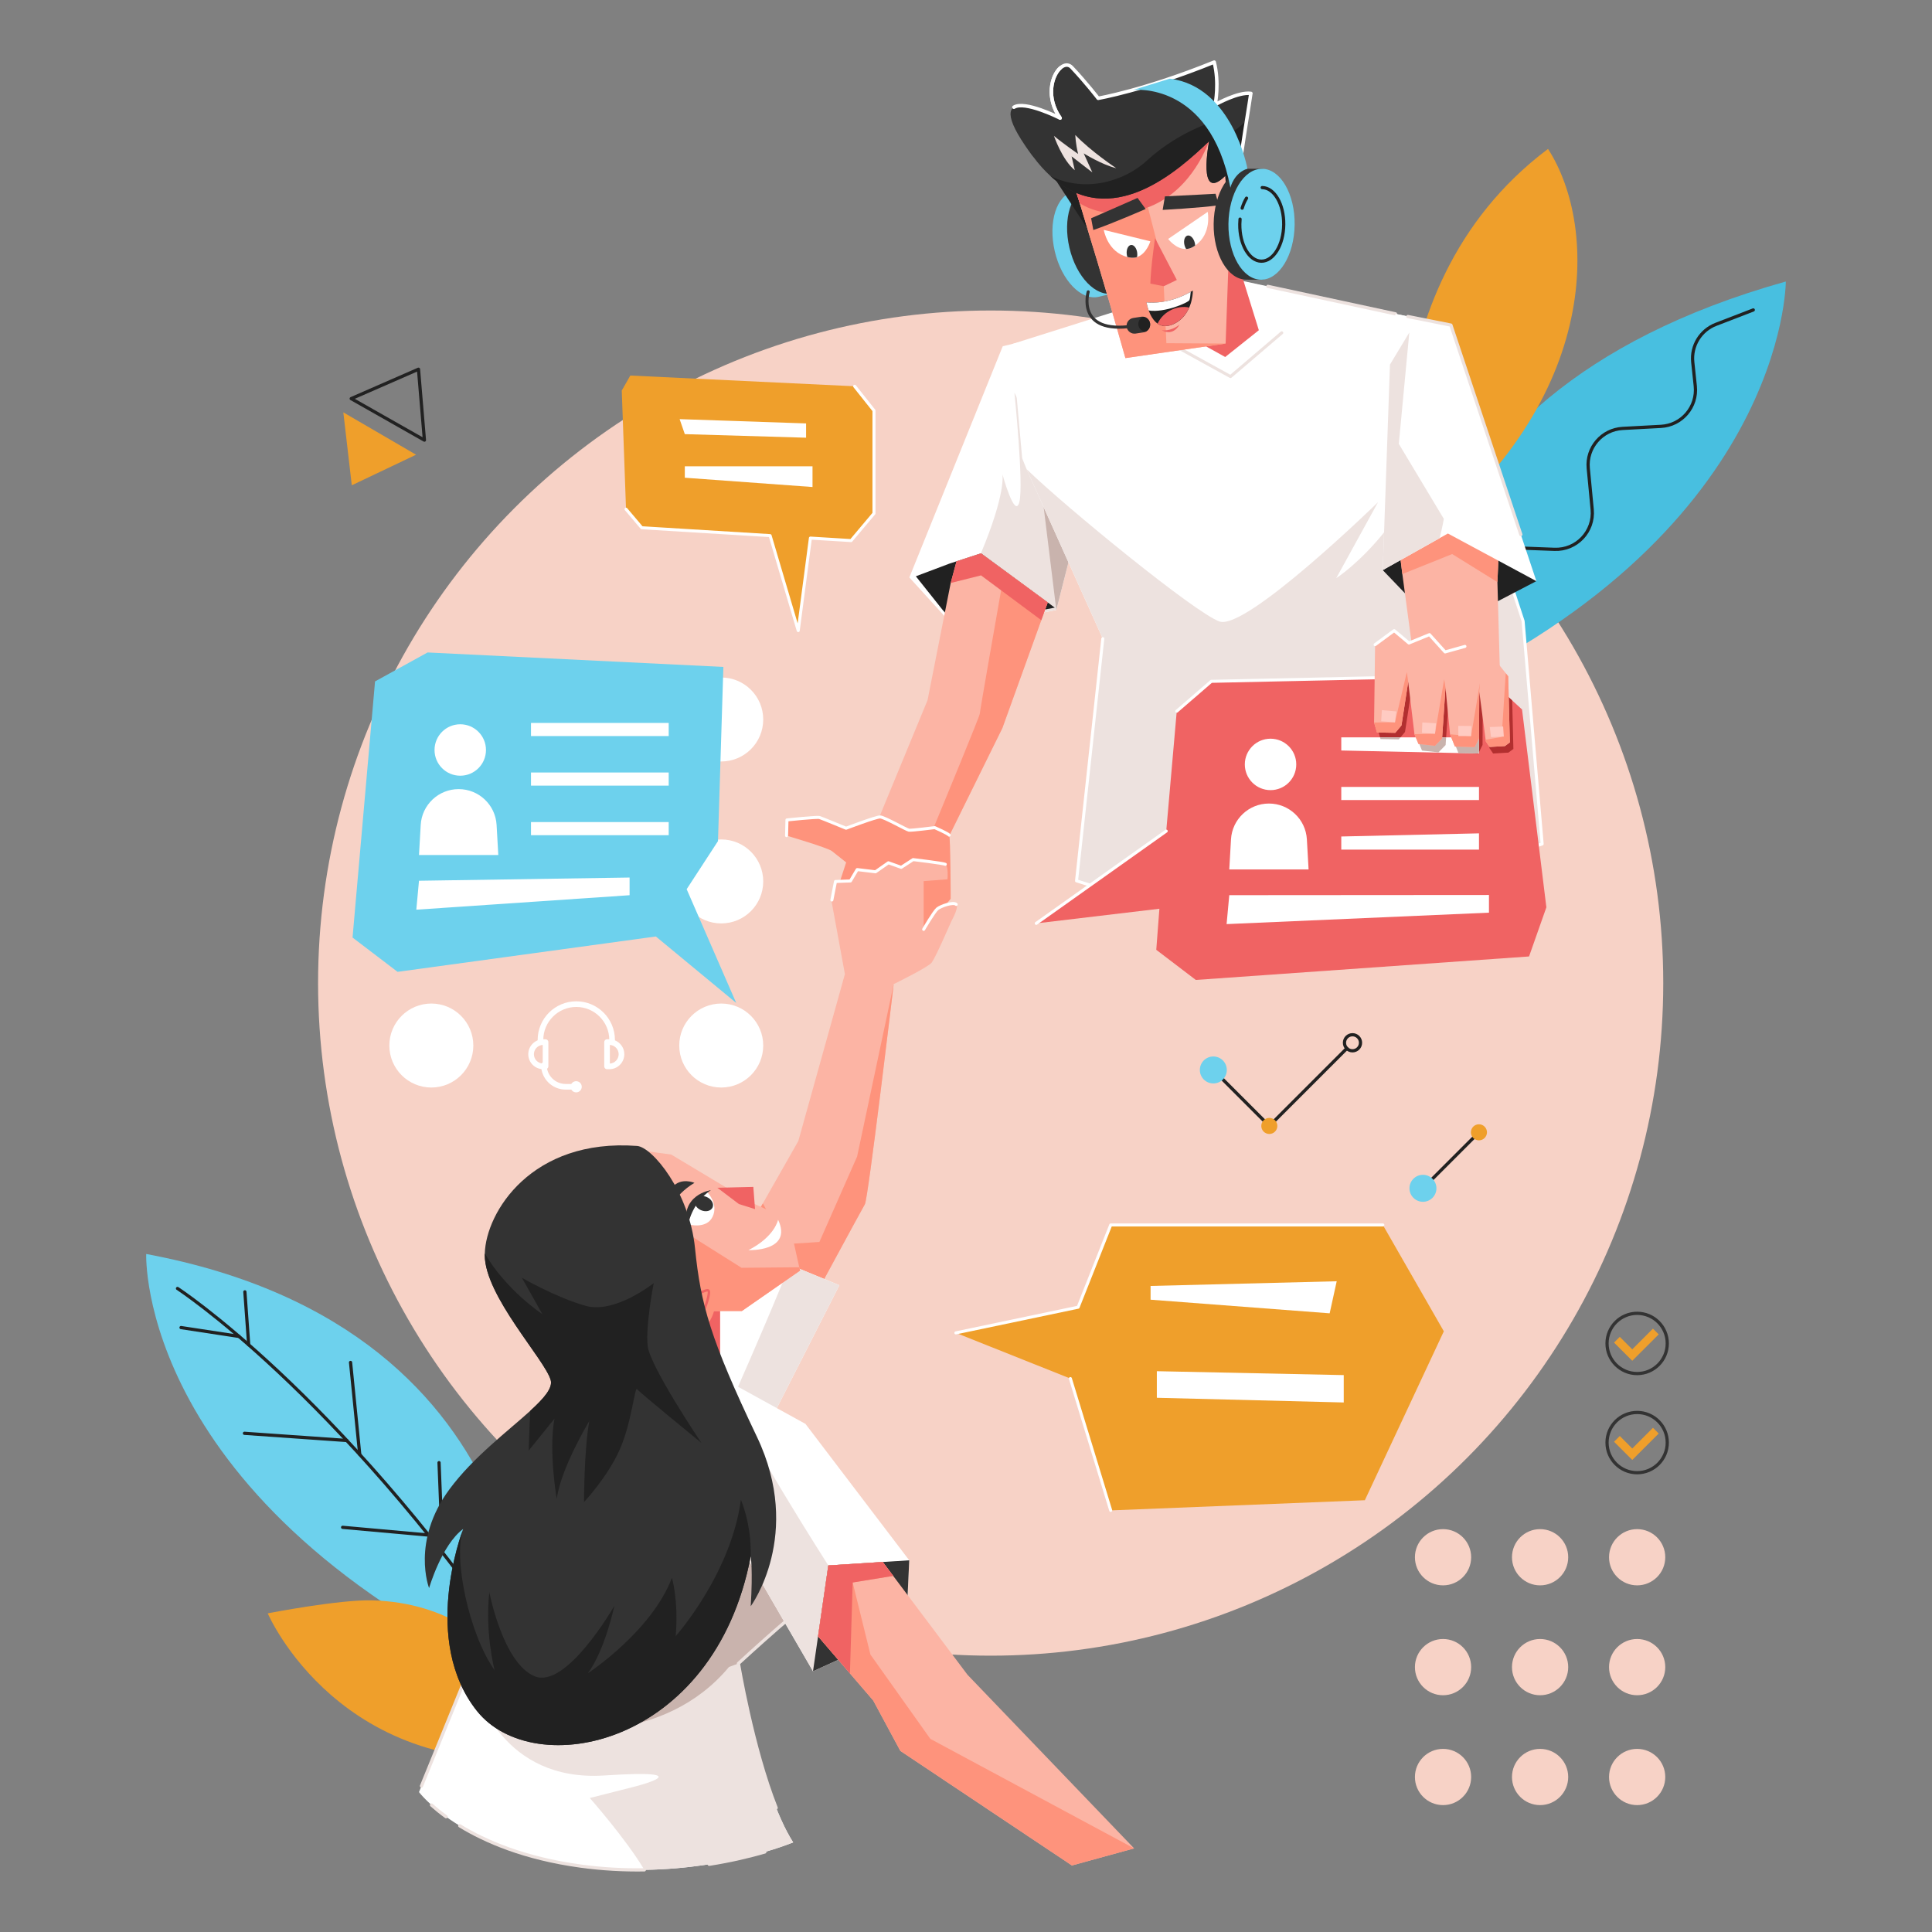 <?xml version="1.0" encoding="utf-8"?>
<!-- Generator: Adobe Illustrator 25.2.3, SVG Export Plug-In . SVG Version: 6.00 Build 0)  -->
<svg version="1.1" xmlns="http://www.w3.org/2000/svg" xmlns:xlink="http://www.w3.org/1999/xlink" x="0px" y="0px"
	 viewBox="0 0 600 600" style="enable-background:new 0 0 600 600;" xml:space="preserve">
<rect x="0" y="0" width="600" height="600" fill="#808080" stroke="none"/>
<style type="text/css">
	.st0{fill:#6DD1ED;}
	.st1{fill:none;stroke:#212121;stroke-linecap:round;stroke-linejoin:round;stroke-miterlimit:10;}
	.st2{fill:#EF9F2B;}
	.st3{fill:none;stroke:#333333;stroke-linecap:round;stroke-linejoin:round;stroke-miterlimit:10;}
	.st4{fill:#F7D2C6;}
	.st5{fill:#FFFFFF;}
	.st6{fill:#48BFE0;}
	.st7{fill:#EDE2DF;}
	.st8{fill:#C9B3AD;}
	.st9{fill:#212121;}
	.st10{fill:#FCB4A4;}
	.st11{fill:#FE937C;}
	.st12{fill:#F06363;}
	.st13{fill:none;stroke:#FFFFFF;stroke-width:0.938;stroke-linecap:round;stroke-linejoin:round;stroke-miterlimit:10;}
	.st14{fill:none;stroke:#EDE2DF;stroke-linecap:round;stroke-linejoin:round;stroke-miterlimit:10;}
	.st15{fill:none;stroke:#EDE2DF;stroke-width:0.938;stroke-linecap:round;stroke-linejoin:round;stroke-miterlimit:10;}
	.st16{fill:#333333;}
	.st17{fill:none;stroke:#FFFFFF;stroke-width:1.089;stroke-linecap:round;stroke-linejoin:round;stroke-miterlimit:10;}
	.st18{fill:none;stroke:#F06363;stroke-width:1.089;stroke-linecap:round;stroke-linejoin:round;stroke-miterlimit:10;}
	.st19{fill:none;stroke:#333333;stroke-width:0.938;stroke-linecap:round;stroke-linejoin:round;stroke-miterlimit:10;}
	.st20{fill:#B22F2F;}
	.st21{fill:none;stroke:#F06363;stroke-width:0.75;stroke-linecap:round;stroke-miterlimit:10;}
	.st22{fill:#FFCBC2;}
</style>
<g id="PLANT_2">
	<g>
		<g>
			<g>
				<path class="st0" d="M163.736,522.589c0,0,9.026-109.364-118.327-133.151
					C45.409,389.438,42.233,466.842,163.736,522.589z"/>
			</g>
			<path class="st1" d="M55.126,400.145c0,0,48.968,31.848,104.31,111.915"/>
			<line class="st1" x1="56.222" y1="412.291" x2="74.23" y2="415.037"/>
			<line class="st1" x1="76.049" y1="401.193" x2="77.236" y2="417.642"/>
			<line class="st1" x1="75.915" y1="445.126" x2="107.701" y2="447.359"/>
			<line class="st1" x1="108.867" y1="423.116" x2="111.723" y2="451.724"/>
			<line class="st1" x1="106.405" y1="474.326" x2="133.102" y2="476.727"/>
			<line class="st1" x1="136.346" y1="454.241" x2="137.376" y2="480.162"/>
		</g>
		<path class="st2" d="M172.964,545.622c0,0-10.31-47.236-57.308-48.616
			c-10.281-0.302-32.506,4.035-32.506,4.035S105.769,553.94,172.964,545.622z"/>
	</g>
</g>
<g id="ORNAMENT_4">
	<g>
		<g>
			<g>
				<circle class="st3" cx="508.432" cy="417.218" r="9.355"/>
				<polygon class="st2" points="515.123,414.405 508.696,420.822 506.916,422.602 505.136,420.832 
					501.256,416.952 503.036,415.172 506.916,419.052 513.343,412.625 				"/>
			</g>
		</g>
		<g>
			<g>
				<circle class="st3" cx="508.432" cy="448.01" r="9.355"/>
				<polygon class="st2" points="515.123,445.197 508.696,451.614 506.916,453.394 
					505.136,451.624 501.256,447.744 503.036,445.964 506.916,449.844 513.343,443.417 
									"/>
			</g>
		</g>
	</g>
</g>
<g id="BACKGROUND">
	<g>
		<g>
			<circle class="st4" cx="307.659" cy="305.306" r="208.878"/>
		</g>
		<g>
			<g>
				<circle class="st5" cx="133.955" cy="222.776" r="13.04"/>
				<circle class="st5" cx="133.955" cy="273.737" r="13.04"/>
				<circle class="st5" cx="133.955" cy="324.699" r="13.04"/>
			</g>
			<g>
				<circle class="st5" cx="178.971" cy="222.776" r="13.04"/>
				<circle class="st5" cx="178.971" cy="273.737" r="13.04"/>
			</g>
			<g>
				<circle class="st5" cx="223.986" cy="273.737" r="13.04"/>
				<circle class="st5" cx="223.986" cy="324.699" r="13.04"/>
				<g>
					<g>
						<path class="st5" d="M190.095,324.508c-0.484,0-0.876-0.392-0.876-0.876v-0.669
							c0-5.651-4.597-10.248-10.248-10.248s-10.248,4.597-10.248,10.248v0.669
							c0,0.484-0.392,0.876-0.876,0.876s-0.876-0.392-0.876-0.876v-0.669
							c0-6.617,5.384-12,12.001-12c6.617,0,12.001,5.383,12.001,12v0.669
							C190.971,324.116,190.579,324.508,190.095,324.508z"/>
					</g>
					<g>
						<path class="st5" d="M169.422,332.052h-0.716c-2.563,0-4.648-2.085-4.648-4.648
							c0-2.562,2.085-4.647,4.648-4.647h0.716c0.484,0,0.876,0.392,0.876,0.876v7.544
							C170.298,331.66,169.905,332.052,169.422,332.052z M168.546,324.513
							c-1.522,0.083-2.736,1.348-2.736,2.891c0,1.543,1.213,2.808,2.736,2.892
							V324.513z"/>
					</g>
					<g>
						<path class="st5" d="M189.236,332.052h-0.716c-0.484,0-0.876-0.392-0.876-0.876v-7.544
							c0-0.484,0.392-0.876,0.876-0.876h0.716c2.563,0,4.648,2.085,4.648,4.647
							C193.884,329.967,191.799,332.052,189.236,332.052z M189.396,324.513v5.783
							c1.522-0.084,2.736-1.348,2.736-2.892
							C192.131,325.861,190.918,324.595,189.396,324.513z"/>
					</g>
					<g>
						<path class="st5" d="M178.933,338.385h-3.273c-4.204,0-7.624-3.42-7.624-7.624
							c0-0.484,0.392-0.876,0.876-0.876c0.484,0,0.876,0.392,0.876,0.876
							c0,3.237,2.634,5.872,5.872,5.872h3.273c0.484,0,0.876,0.392,0.876,0.876
							C179.81,337.994,179.417,338.385,178.933,338.385z"/>
					</g>
					<circle class="st5" cx="178.933" cy="337.51" r="1.737"/>
				</g>
				<circle class="st5" cx="223.986" cy="223.443" r="13.04"/>
			</g>
		</g>
	</g>
</g>
<g id="PLANT_1">
	<g>
		<g>
			<path class="st6" d="M438.422,218.341c0,0-14.664-94.227,116.177-130.917
				C554.599,87.424,554.788,167.241,438.422,218.341z"/>
			<path class="st1" d="M544.495,96.255l-11.604,4.478
				c-4.78,1.844-7.728,6.667-7.189,11.763l0.784,7.412
				c0.682,6.452-4.182,12.158-10.661,12.506l-11.902,0.638
				c-6.433,0.345-11.284,5.976-10.673,12.389l1.216,12.765
				c0.65,6.823-4.859,12.656-11.708,12.397l-11.312-0.428
				c-6.381-0.241-11.701,4.835-11.759,11.221l-0.101,11.22
				c-0.043,4.728-3.016,8.932-7.459,10.547l-8.68,3.156"/>
		</g>
		<path class="st2" d="M437.328,170.912c0,0-15.654-80.294,43.425-124.666
			C496.632,70.809,497.254,126.222,437.328,170.912z"/>
	</g>
</g>
<g id="ORNAMENT_3">
	<g>
		<g>
			<g>
				<g>
					<circle class="st4" cx="448.148" cy="483.617" r="8.731"/>
				</g>
				<g>
					<circle class="st4" cx="448.148" cy="517.74" r="8.731"/>
				</g>
				<g>
					<circle class="st4" cx="448.148" cy="551.862" r="8.731"/>
				</g>
			</g>
			<g>
				<g>
					<circle class="st4" cx="478.29" cy="483.617" r="8.731"/>
				</g>
				<g>
					<circle class="st4" cx="478.29" cy="517.74" r="8.731"/>
				</g>
				<g>
					<circle class="st4" cx="478.29" cy="551.862" r="8.731"/>
				</g>
			</g>
			<g>
				<g>
					<circle class="st4" cx="508.432" cy="483.617" r="8.731"/>
				</g>
				<g>
					<circle class="st4" cx="508.432" cy="517.74" r="8.731"/>
				</g>
				<g>
					<circle class="st4" cx="508.432" cy="551.862" r="8.731"/>
				</g>
			</g>
		</g>
	</g>
</g>
<g id="MAN_RIGHT_ARM">
	<g>
		<g>
			<polygon class="st5" points="337.08,153.876 328.047,189.442 306.659,193.539 297.009,195.383 
				282.409,179.327 311.41,107.523 317.512,106.08 333.773,146.209 			"/>
			<path class="st7" d="M337.08,153.876l-9.033,35.566l-21.387,4.097
				c-4.074-5.256-5.596-13.234-2.15-21.411c8.047-19.115,6.795-24.871,6.795-24.871
				s3.887,14.227,5.27,8.627c1.384-5.593-1.54-33.944-1.54-33.944l6.284,12.772
				l3.764,7.643c0,0,4.076,1.632,8.692,3.854L337.08,153.876z"/>
			<path class="st8" d="M337.08,153.876l-9.033,35.566l-6.729-54.73l3.764,7.643
				c0,0,4.076,1.632,8.692,3.854L337.08,153.876z"/>
		</g>
		<polygon class="st9" points="327.576,188.709 324.579,189.279 322.216,189.736 297.359,194.499 
			292.942,189.643 292.737,189.41 284.423,178.97 294.847,175.039 297.06,174.32 
			304.661,171.845 323.206,185.488 325.372,187.084 		"/>
		<g>
			<g>
				<polygon class="st10" points="325.372,187.084 324.579,189.279 323.383,192.603 
					311.291,226.126 293.064,263.057 288.059,261.609 271.773,256.912 288.059,217.451 
					295.249,181.052 297.06,174.32 304.661,171.845 311.973,177.224 323.206,185.488 
									"/>
				<path class="st11" d="M325.372,187.084l-0.794,2.194l-1.195,3.324l-12.092,33.523
					l-18.227,36.931l-5.005-1.447c5.323-12.849,16.22-39.256,16.22-39.928
					c0-0.7,5.435-31.646,7.694-44.457l11.233,8.264L325.372,187.084z"/>
				<polygon class="st12" points="325.372,187.084 324.579,189.279 323.383,192.603 
					304.661,178.69 295.249,181.052 297.06,174.32 304.661,171.845 323.206,185.488 
									"/>
			</g>
			<g>
				<path class="st11" d="M244.398,254.632l-0.125,4.88c0,0,12.777,3.768,14.082,4.8
					c1.305,1.032,4.427,3.517,4.427,3.517l-3.215,9.832
					c0,0,24.412,11.662,25.854,11.699s9.827-10.232,9.827-10.232
					s-0.046-19.199-0.476-19.765c-0.429-0.566-4.49-2.335-4.49-2.335
					s-7.237,0.924-8.011,0.794c-0.774-0.131-7.664-4.081-8.94-4.113
					c-1.275-0.033-10.577,3.502-10.577,3.502s-7.468-3.077-8.238-3.319
					C253.746,253.65,244.398,254.632,244.398,254.632z"/>
				<path class="st13" d="M294.773,259.363c-0.429-0.566-4.49-2.335-4.49-2.335
					s-7.237,0.924-8.011,0.794c-0.774-0.131-7.664-4.081-8.94-4.113
					c-1.275-0.033-10.577,3.502-10.577,3.502s-7.468-3.077-8.238-3.319
					c-0.771-0.242-10.118,0.74-10.118,0.74l-0.125,4.88"/>
			</g>
		</g>
	</g>
</g>
<g id="MAN_BODY">
	<g>
		<polygon class="st5" points="478.93,262.098 389.933,291.296 334.329,273.553 342.483,198.349 
			318.811,145.691 317.444,142.313 314.27,106.86 380.271,86.027 446.071,100.203 
			449.247,116.863 455.899,140.641 473.016,192.897 		"/>
		<line class="st14" x1="393.747" y1="88.934" x2="433.383" y2="97.47"/>
		<polygon class="st12" points="370.442,90.127 370.764,105.473 380.501,110.872 390.943,102.552 
			381.946,73.577 		"/>
		<polyline class="st15" points="366.159,108.142 382.143,116.943 398.061,103.357 		"/>
		<path class="st7" d="M478.93,262.098l-88.998,29.198l-55.603-17.743l8.154-75.203
			l-23.673-52.658c12.128,11.785,52.563,44.84,59.942,47.329
			c8.339,2.811,49.211-37.068,49.211-37.068l-12.989,23.609
			c0,0,29.968-19.243,34.272-62.7l6.652,23.778l17.118,52.256L478.93,262.098z"/>
		<polyline class="st13" points="455.899,140.641 473.016,192.897 478.93,262.098 389.933,291.296 
			334.329,273.553 342.483,198.349 		"/>
	</g>
</g>
<g id="MAN_LEFT_ARM">
	<g>
		<polygon class="st9" points="429.426,177.053 447.508,195.91 477.136,180.472 449.531,162.888 		
			"/>
		<g>
			<polygon class="st10" points="465.037,180.782 465.45,171.318 452.01,161.042 434.19,167.618 
				435.512,178.276 439.748,209.822 465.809,208.516 			"/>
			<polygon class="st11" points="434.19,167.618 435.512,178.276 450.989,172.065 465.037,180.782 
				465.45,171.318 452.009,161.042 			"/>
		</g>
		<g>
			<polygon class="st5" points="477.136,180.472 449.655,165.686 447.105,167.118 429.425,177.051 
				431.666,113.227 433.382,97.469 450.592,100.961 			"/>
			<polyline class="st14" points="437.215,98.295 450.592,100.962 472.31,166.008 			"/>
			<path class="st7" d="M447.105,167.118l-17.68,9.934l2.241-63.824l6.011-9.965
				l-3.263,34.581l13.981,23.298C448.395,161.141,447.98,163.609,447.105,167.118z"/>
		</g>
	</g>
</g>
<g id="MAN_HEAD">
	<g>
		<g>
			<path class="st0" d="M347.175,73.458c2,8.55,3.467,15.631-1.333,17.575
				c-0.292,0.118-4.318,1.069-4.629,1.142c-5.414,1.266-11.523-5.06-13.645-14.131
				s0.548-17.451,5.962-18.717c0.338-0.079,4.1-1.018,4.443-1.039
				C343.113,57.973,345.186,64.955,347.175,73.458z"/>
			
				<ellipse transform="matrix(0.974 -0.228 0.228 0.974 -8.033 79.811)" class="st16" cx="341.814" cy="74.712" rx="10.068" ry="16.867"/>
		</g>
		<g>
			<g>
				<polygon class="st9" points="326.84,54.351 340.367,75.117 343.678,79.168 338.164,56.838 				
					"/>
				<path class="st10" d="M381.089,41.581l0.737,31.483l-1.194,33.634l-31.126,4.509
					c-7.924-28.032-11.042-37.489-12.372-42.099
					c-0.5-1.743-1.148-3.867-1.802-5.973c-1.48-4.769-3.008-9.464-3.008-9.464
					l19.672-1.914l1.158-0.401l11.2-3.918l8.738-3.061l2.544-0.886
					L381.089,41.581z"/>
				<path class="st11" d="M380.631,106.698l-31.126,4.509
					c-7.924-28.032-11.042-37.489-12.372-42.099
					c-1.633-5.68-4.81-15.436-4.81-15.436l19.672-1.914l1.158-0.401
					l6.066,23.615l2.204,13.92l0.813,17.693L380.631,106.698z"/>
				<path class="st12" d="M375.635,43.49c-1.989,5.4-8.468,19.167-23.519,22.153
					c-7.354,1.465-12.837-0.077-16.785-2.508
					c-1.48-4.769-3.008-9.464-3.008-9.464l19.672-1.914l1.158-0.401l11.2-3.918
					l8.738-3.061L375.635,43.49z"/>
				<g>
					<g>
						<g>
							<g>
								<path class="st16" d="M388.485,29.011c0,0,0,0-0.034,0.044
									c-0.029,0.431-0.542,3.513-1.291,8.236
									c-1.091,6.897-2.678,17.281-4.004,28.035
									c-0.777,1.618-1.794,2.724-1.794,2.724l-0.82-13.454
									c-8.833,8.715-5.04-10.748-5.04-10.748
									c-9.891,9.459-30.479,27.945-49.263,10.826
									c-1.844-1.679-3.668-3.708-5.465-6.119
									c-0.044-0.033-0.087-0.057-0.103-0.095
									c-0.112-0.163-0.277-0.349-0.405-0.549
									c-0.697-0.936-1.307-1.814-1.858-2.631
									c-14.525-21.32,10.123-8.936,10.814-8.615
									c-6.473-9.206,0.298-19.242,3.607-15.752
									c4.452,4.701,8.219,9.618,8.219,9.618s14.444-2.478,36.033-11.25
									c1.623,6.418,0.369,12.792,0.315,13.187
									C377.77,32.298,384.546,28.479,388.485,29.011z"/>
							</g>
						</g>
					</g>
					<path class="st9" d="M387.16,37.292c-1.091,6.897-2.678,17.281-4.004,28.035
						c-0.777,1.618-1.794,2.724-1.794,2.724l-0.82-13.454
						c-8.833,8.715-5.04-10.748-5.04-10.748
						c-9.891,9.459-30.479,27.945-49.263,10.826
						c10.271,5.039,22.441,2.145,30.138-4.962
						c10.558-9.732,23.438-12.954,23.438-12.954l-0.525,6.331
						C379.29,43.091,383.775,40.924,387.16,37.292z"/>
					<g>
						<g>
							<g>
								<path class="st17" d="M383.157,65.328c2.23-18.127,5.221-35.216,5.298-36.271
									c0.027-0.045,0.027-0.045,0.027-0.045
									c-3.932-0.537-10.708,3.289-11.086,3.462
									c0.053-0.397,1.312-6.774-0.314-13.188
									c-21.589,8.77-36.031,11.242-36.031,11.242s-3.775-4.91-8.226-9.61
									c-3.302-3.496-10.075,6.542-3.599,15.751
									c-0.45-0.209-10.949-5.478-14.344-3.374"/>
							</g>
						</g>
					</g>
					<path class="st7" d="M327.31,42.2c0,0,2.551,7.474,6.472,10.655l-0.986-4.294
						l6.442,4.982l-2.68-5.912c0,0,5.616,3.52,10.103,4.6
						c0,0-7.881-5.236-12.718-10.318c0,0,0.092,2.817,0.884,5.898
						C334.827,47.81,330.258,44.652,327.31,42.2z"/>
					<g>
						<g>
							<g>
								<path class="st17" d="M329.231,36.655c-4.508-6.396-2.617-13.195,0.066-15.577"/>
							</g>
						</g>
					</g>
				</g>
			</g>
			<g>
				<path class="st11" d="M381.164,64.816c0,0,8.652-7.756,13.983-8.343
					c5.331-0.587,1.596,21.006-0.572,23.341c-2.168,2.336-13.244-2.93-13.244-2.93
					L381.164,64.816z"/>
				<path class="st18" d="M392.671,73.226c0,0,0.08,3.381-1.193,3.508
					s-7.223-1.32-7.148-2.285c0.075-0.966,3.121-1.985,2.948-3.255
					c-0.173-1.27-3.618-2.192-2.886-3.612c0.732-1.42,8.062-6.97,8.895-6.109
					c0.833,0.861,0.28,3.642,0.28,3.642"/>
			</g>
			<path class="st12" d="M358.708,73.98c0,0-1.307,8.758-1.454,14.094l4.167,0.815
				l4.053-1.951C365.474,86.938,361.531,79.387,358.708,73.98z"/>
			<path class="st12" d="M360.766,102.532c0,0,2.625,0.58,5.518-1.698
				C366.284,100.833,364.458,104.602,360.766,102.532z"/>
			<g>
				<path class="st9" d="M356.072,93.897c0,0,0.17,1.147,0.671,2.529
					c0.515,1.433,1.379,3.111,2.757,4.075c1.111,0.786,2.594,1.068,4.516,0.33
					c3.488-1.386,5.104-4.365,5.845-6.777c0.083-0.308,0.134-0.589,0.211-0.838
					c0.407-1.717,0.379-2.987,0.379-2.987c-0.224,0.144-0.456,0.276-0.678,0.4
					c-5.377,3.078-10.166,3.42-12.384,3.344l-0.031,0.016
					C356.548,93.979,356.072,93.897,356.072,93.897z"/>
				<path class="st5" d="M356.072,93.897c0,0,0.17,1.147,0.671,2.529
					c4.874,0.766,12.261-2.407,12.64-3.236c0.209-0.462,0.326-1.607,0.391-2.56
					c-5.377,3.078-10.166,3.42-12.384,3.344l-0.031,0.016
					C356.548,93.979,356.072,93.897,356.072,93.897z"/>
				<path class="st12" d="M359.496,100.502c1.853-3.993,6.349-5.768,9.812-4.993
					c-0.89,2.069-2.477,4.186-5.288,5.326
					C362.089,101.568,360.612,101.284,359.496,100.502z"/>
			</g>
			<g>
				<g>
					<path class="st5" d="M362.78,74.209c0,0,2.468,3.251,5.581,3.122
						c0.673-0.028,1.366-0.214,2.076-0.618c0.257-0.146,0.502-0.3,0.726-0.458
						c5.273-3.62,3.905-10.458,3.905-10.458L362.78,74.209z"/>
					<path class="st16" d="M367.861,76.159c0.114,0.448,0.284,0.841,0.5,1.172
						c0.673-0.028,1.366-0.214,2.076-0.618c0.257-0.146,0.502-0.3,0.726-0.458
						c-0.003-0.293-0.05-0.596-0.127-0.901c-0.363-1.43-1.373-2.412-2.25-2.19
						C367.91,73.386,367.489,74.731,367.861,76.159z"/>
				</g>
				<g>
					<path class="st16" d="M361.077,65.183c0,0,11.531-0.6,17.45-1.443l-1.022-3.564
						c0,0-8.755,0.48-15.724,0.807L361.077,65.183z"/>
				</g>
				<g>
					<path class="st5" d="M357.247,74.948c0,0-1.168,3.911-4.128,4.884
						c-0.64,0.21-1.355,0.28-2.161,0.152c-0.292-0.047-0.576-0.104-0.841-0.174
						c-6.209-1.536-7.332-8.419-7.332-8.419L357.247,74.948z"/>
					<path class="st16" d="M353.175,78.559c0.051,0.459,0.03,0.888-0.056,1.273
						c-0.64,0.21-1.355,0.28-2.161,0.152c-0.292-0.047-0.576-0.104-0.841-0.174
						c-0.1-0.276-0.163-0.576-0.198-0.889c-0.163-1.467,0.437-2.741,1.337-2.841
						C352.156,75.98,353.022,77.091,353.175,78.559z"/>
				</g>
				<g>
					<path class="st16" d="M355.787,64.9c0,0-10.577,4.632-16.246,6.532l-0.684-3.644
						c0,0,8.041-3.496,14.417-6.327L355.787,64.9z"/>
				</g>
			</g>
		</g>
		<g>
			<g>
				<path class="st16" d="M397.472,69.754c-0.109,8.965-0.387,16.345-5.621,17.097
					c-0.319,0.046-4.542,0.004-4.868-0
					c-5.677-0.069-10.185-7.836-10.07-17.347s4.812-17.166,10.489-17.097
					c0.355,0.004,4.314-0.006,4.658,0.057
					C397.234,53.408,397.581,60.837,397.472,69.754z"/>
				
					<ellipse transform="matrix(0.012 -1 1 0.012 317.395 460.658)" class="st0" cx="391.851" cy="69.685" rx="17.223" ry="10.28"/>
				<path class="st1" d="M385.767,64.642c0.349-1.157,0.81-2.202,1.359-3.097"/>
				<path class="st1" d="M391.99,58.257c3.767,0.046,6.759,5.2,6.682,11.512
					s-3.193,11.391-6.961,11.345c-3.767-0.046-6.759-5.2-6.682-11.512
					c0.006-0.526,0.034-1.044,0.081-1.551"/>
			</g>
			<path class="st0" d="M351.923,27.934c0,0,23.808-2.814,30.187,30.343
				c0,0,1.1-4.628,5.292-5.872c0,0-4.601-25.579-24.141-27.973L351.923,27.934z"/>
		</g>
		<g>
			<path class="st19" d="M337.949,90.629c0,0-3.953,13.298,13.974,10.63"/>
			<g>
				<path class="st16" d="M357.165,100.413c0.105,0.674-0.069,1.324-0.444,1.827
					c-0.248,0.35-0.601,0.632-1.01,0.799c-0.185,0.085-0.384,0.145-0.596,0.178
					l-2.418,0.375c-1.338,0.208-2.594-0.703-2.803-2.05
					c-0.103-0.664,0.079-1.316,0.446-1.817c0.374-0.512,0.932-0.872,1.606-0.977
					l2.418-0.375c0.212-0.033,0.419-0.037,0.622-0.011
					C356.077,98.455,356.99,99.287,357.165,100.413z"/>
				<path class="st9" d="M357.165,100.413c0.105,0.674-0.069,1.324-0.444,1.827
					c-0.248,0.35-0.601,0.632-1.01,0.799c-1.084-0.106-2.005-0.927-2.181-2.062
					c-0.103-0.664,0.079-1.316,0.446-1.817c0.257-0.352,0.601-0.632,1.01-0.799
					C356.077,98.455,356.99,99.287,357.165,100.413z"/>
			</g>
		</g>
	</g>
</g>
<g id="CHAT_4">
	<g>
		<polygon class="st0" points="228.637,311.47 203.678,290.833 123.466,301.814 109.487,291.16 
			116.472,211.621 132.785,202.628 224.65,207.12 222.979,261.214 213.249,276.145 		"/>
		<circle class="st5" cx="142.936" cy="232.918" r="7.988"/>
		<path class="st5" d="M130.122,265.536h24.63l-0.531-9.337
			c-0.356-6.248-5.526-11.132-11.783-11.132h-0
			c-6.258,0-11.428,4.884-11.783,11.132L130.122,265.536z"/>
		<polygon class="st5" points="130.122,273.524 129.29,282.51 195.524,278.017 195.524,272.525 		
			"/>
		<rect x="164.903" y="255.301" class="st5" width="42.769" height="4.077"/>
		<rect x="164.903" y="239.908" class="st5" width="42.769" height="4.077"/>
		<rect x="164.903" y="224.514" class="st5" width="42.769" height="4.077"/>
	</g>
</g>
<g id="CHAT_3">
	<g>
		<polygon class="st2" points="271.419,127.506 271.419,159.45 264.322,167.882 251.678,167.107 
			247.897,195.84 239.166,166.342 199.303,163.895 194.419,158.124 193.093,121.287 
			195.754,116.627 265.424,119.961 		"/>
		<polyline class="st13" points="265.424,119.961 271.419,127.506 271.419,159.45 264.322,167.882 
			251.678,167.107 247.897,195.84 239.166,166.342 199.303,163.895 194.419,158.124 		"/>
		<polygon class="st5" points="212.673,148.36 252.335,151.245 252.335,144.81 212.673,144.81 
					"/>
		<polygon class="st5" points="212.673,134.825 250.338,135.934 250.338,131.497 211.064,130.165 
					"/>
	</g>
</g>
<g id="CHAT_2">
	<g>
		<polygon class="st2" points="448.395,413.447 423.865,465.91 344.941,469.068 332.42,428.124 
			296.852,413.938 334.822,405.965 344.941,380.424 429.456,380.424 		"/>
		<line class="st13" x1="344.941" y1="469.068" x2="332.42" y2="428.124"/>
		<polyline class="st13" points="296.852,413.938 334.822,405.965 344.941,380.424 
			429.456,380.424 		"/>
		<polygon class="st5" points="357.323,399.363 357.323,403.632 412.94,407.863 415.126,397.906 
					"/>
		<polygon class="st5" points="359.266,425.836 359.266,434.093 417.311,435.55 417.311,427.05 
					"/>
	</g>
</g>
<g id="CHAT_1">
	<g>
		<g>
			<polygon class="st12" points="480.24,281.77 474.861,297.037 371.37,304.33 359.091,294.973 
				360.062,282.218 321.815,286.765 362.182,258.108 365.45,220.869 376.179,211.596 
				428.041,210.476 461.153,209.766 469.623,217.526 472.685,220.336 			"/>
			<g>
				<polyline class="st13" points="365.45,220.869 376.179,211.596 428.041,210.476 
					461.153,209.766 				"/>
			</g>
			<g>
				<line class="st13" x1="321.815" y1="286.765" x2="362.182" y2="258.108"/>
			</g>
			<g>
				<polygon class="st20" points="469.996,232.597 468.446,233.736 463.702,234.007 
					462.535,232.289 462.47,231.766 460.5,216.872 460.416,231.355 459.071,234.054 
					452.936,233.885 451.414,230.076 450.013,215.593 448.949,231.383 446.726,233.652 
					441.619,233.092 440.367,230.038 438.425,213.819 436.333,227.321 434.41,229.618 
					428.732,229.515 427.836,226.406 428.041,210.476 461.153,209.766 469.623,217.526 				"/>
			</g>
			<circle class="st5" cx="394.577" cy="237.396" r="7.988"/>
			<path class="st5" d="M381.763,270.013h24.63l-0.531-9.337
				c-0.356-6.248-5.526-11.132-11.783-11.132h-0
				c-6.258,0-11.428,4.884-11.783,11.132L381.763,270.013z"/>
			<polygon class="st5" points="381.763,278.001 380.931,286.988 462.41,283.435 462.41,277.943 
							"/>
			<polygon class="st5" points="416.544,259.779 416.544,263.856 459.313,263.856 459.313,258.805 
							"/>
			<rect x="416.544" y="244.385" class="st5" width="42.769" height="4.077"/>
			<polygon class="st5" points="459.314,228.992 459.314,234.007 459.099,233.998 452.927,233.867 
				416.547,233.073 416.547,228.992 			"/>
			<polygon class="st8" points="428.583,228.992 434.933,228.992 434.41,229.618 428.732,229.515 
							"/>
			<polygon class="st8" points="440.246,228.992 449.107,228.992 448.949,231.383 446.726,233.652 
				441.619,233.092 440.367,230.038 			"/>
			<polygon class="st8" points="459.314,228.992 459.314,233.568 459.099,233.998 452.927,233.867 
				451.414,230.076 451.311,228.992 			"/>
		</g>
	</g>
</g>
<g id="ORNAMENT_2">
	<g>
		<polyline class="st1" points="376.838,332.313 394.198,349.672 418.265,325.605 		"/>
		<circle class="st2" cx="394.198" cy="349.672" r="2.494"/>
		<circle class="st1" cx="420.029" cy="323.841" r="2.494"/>
		<circle class="st0" cx="376.811" cy="332.286" r="4.188"/>
		<g>
			<line class="st1" x1="441.936" y1="369.012" x2="459.296" y2="351.652"/>
			<circle class="st2" cx="459.296" cy="351.652" r="2.494"/>
			<circle class="st0" cx="441.909" cy="369.039" r="4.188"/>
		</g>
	</g>
</g>
<g id="WOMAN_LEFT_ARM">
	<g>
		<g>
			<path class="st10" d="M295.406,286.215c-0.512,1.034-4.532,10.505-6.03,12.689
				c-0.957,1.401-11.829,6.716-11.829,6.716l-0.01,0.048
				c-0.232,2.02-7.924,66.632-8.939,68.323
				c-1.034,1.72-19.637,36.172-19.637,36.172l-25.319-13.095l24.285-42.714
				l14.467-51.837l-4.136-22.565l1.208-6.194l4.648-0.174l2.097-3.527l5.682,0.686
				l4.011-2.803l3.972,1.421l3.701-2.406c0,0,9.287,1.111,9.992,1.459
				c1.034,0.522,0.686,4.658,0.686,4.658l-7.402,0.57v14.979
				c0,0,3.218-5.508,4.242-6.368c1.034-0.86,4.996-2.242,5.856-1.382
				C297.822,281.741,295.918,285.181,295.406,286.215z"/>
			<path class="st13" d="M286.853,288.621c0,0,3.218-5.508,4.242-6.368
				c1.034-0.86,4.996-2.242,5.856-1.382"/>
			<path class="st13" d="M258.345,279.506l1.121-5.748l4.648-0.174l2.097-3.527l5.682,0.686
				l4.011-2.803l3.972,1.421l3.701-2.406c0,0,9.287,1.111,9.992,1.459"/>
			<path class="st11" d="M277.537,305.668c-0.232,2.02-7.924,66.632-8.939,68.323
				c-1.034,1.72-19.637,36.172-19.637,36.172l-25.319-13.095l13.274-23.346
				l6.876,12.668l10.679-0.686l11.713-26.527L277.537,305.668z"/>
		</g>
		<g>
			<path class="st5" d="M260.671,399.136l-24.801,48.743c0,0-8.357,1.924-15.174,2.092
				c-2.764,0.075-5.276-0.14-6.873-0.887c-5.509-2.587-9.982-16.014-9.982-16.014
				l21.701-48.398l19.731,8.124L260.671,399.136z"/>
			<path class="st7" d="M260.671,399.136l-24.801,48.743c0,0-8.357,1.924-15.174,2.092
				c6.396-14.38,18.377-41.544,24.577-57.175L260.671,399.136z"/>
		</g>
	</g>
</g>
<g id="WOMAN_BODY">
	<g>
		<path class="st5" d="M255.291,495.012c-2.542,0-25.967,21.589-25.967,21.589
			s6.436,39.032,16.999,55.567c0,0-19.318,8.147-46.212,8.533
			c-6.281,0.097-12.969-0.232-19.927-1.189
			c-36.742-5.045-50.059-22.961-50.059-22.961l24.343-59.703l0.918-45.922
			l45.923-26.179l19.289,5.045l7.654,10.273l27.039,36.288V495.012z"/>
		<path class="st7" d="M255.291,495.012c-2.542,0-25.967,21.589-25.967,21.589
			s6.436,39.032,16.999,55.567c0,0-19.318,8.147-46.212,8.533
			c-5.644-9.509-16.941-22.314-16.941-22.314l13.549-3.44
			c0,0,22.623-5.624-9.065-3.556c-31.697,2.058-39.274-25.841-39.274-25.841
			s9.896-7.895,22.884-19.782c16.486-15.095,37.96-36.645,50.484-56.688
			c0,0,2.831-4.793,6.504-9.016l27.039,36.288V495.012z"/>
		<path class="st8" d="M255.291,476.351v18.661c-2.542,0-25.967,21.589-25.967,21.589
			s-1.073,0.406-2.928,1.092c-20.613,24.73-54.301,19.231-55.277,19.231
			l-0.696-14.129c0,0,1.053-0.531,2.889-1.43
			c-0.802-4.61-1.585-10.06-2.049-15.597
			c16.486-15.095,37.96-36.645,50.484-56.688c0,0,2.831-4.793,6.504-9.016
			L255.291,476.351z"/>
		<path class="st14" d="M130.898,554.656l23.571-57.808l0.918-45.922l45.923-26.179
			l19.289,5.045l7.654,10.273l27.039,36.288v18.661
			c-2.542,0-25.967,21.589-25.967,21.589s4.332,26.272,11.721,44.839"/>
		<path class="st14" d="M138.533,564.199c-1.82-1.316-3.319-2.549-4.521-3.626"/>
		<path class="st14" d="M200.111,580.701c-6.281,0.097-12.969-0.232-19.927-1.189
			c-17.313-2.377-29.425-7.612-37.394-12.484"/>
		<path class="st14" d="M237.53,575.14c-4.403,1.278-10.294,2.727-17.288,3.828"/>
	</g>
</g>
<g id="WOMAN_RIGHT_ARM">
	<g>
		<polygon class="st5" points="282.369,484.565 281.374,505.893 274.116,509.189 252.489,519.026 
			230.387,480.932 225.362,433.27 224.831,428.264 250.14,442.199 		"/>
		<path class="st7" d="M274.116,509.189l-21.628,9.838l-22.101-38.095l-5.025-47.662
			c0.763-0.493,1.208-0.715,1.208-0.715c4.484,12.737,30.673,53.605,30.673,53.605
			S268.946,501.351,274.116,509.189z"/>
		<polygon class="st16" points="282.374,484.562 281.377,505.896 259.741,515.73 252.486,519.029 
			254.058,508.161 257.243,486.155 274.146,485.087 		"/>
		<g>
			<polygon class="st10" points="352.21,574.033 332.892,579.338 279.605,543.747 271.198,528.12 
				263.95,519.684 254.054,508.164 257.243,486.16 274.145,485.087 277.392,489.407 
				281.867,495.36 300.479,520.128 			"/>
			<polygon class="st11" points="352.21,574.033 332.892,579.338 279.605,543.747 271.198,528.12 
				254.054,508.164 257.243,486.16 274.145,485.087 277.392,489.407 264.81,491.456 
				270.318,513.837 288.921,540.016 			"/>
			<polygon class="st12" points="277.392,489.407 264.81,491.456 263.95,519.684 254.054,508.164 
				257.243,486.16 274.145,485.087 			"/>
		</g>
	</g>
</g>
<g id="WOMAN_NECK">
	<path class="st12" d="M223.645,397.071c0,0.517,0,24.801,0,24.801l-22.906-11.137
		l6.504-21.701L223.645,397.071z"/>
</g>
<g id="WOMAN_HEAD">
	<g>
		<g>
			<polygon class="st10" points="248.495,394.58 230.391,407.152 210.195,407.152 
				201.385,376.135 195.9,356.848 208.481,358.566 233.257,373.431 244.907,378.709 
				248.217,393.564 			"/>
			<path class="st5" d="M241.645,378.799c0,0-0.99,5.256-9.216,9.445
				C232.428,388.244,246.291,388.778,241.645,378.799z"/>
			<polygon class="st12" points="222.789,368.871 233.951,368.604 234.485,375.504 
				229.466,373.926 			"/>
			<g>
				<path class="st5" d="M215.072,375.193l-1.394,5.028c0,0,5.696,1.674,7.626-2.353
					s-1.684-7.646-1.684-7.646L215.072,375.193z"/>
				
					<ellipse transform="matrix(0.406 -0.914 0.914 0.406 -211.721 421.783)" class="st16" cx="218.526" cy="373.723" rx="2.233" ry="2.967"/>
				<path class="st16" d="M213.383,381.726c0.761-4.632,3.039-9.196,7.384-12.101
					C220.767,369.624,210.888,370.943,213.383,381.726z"/>
				<path class="st16" d="M206.915,377.32c0,0,2.07-5.999,8.752-9.976
					c0,0-4.071-1.794-6.852,1.295C206.034,371.728,206.915,377.32,206.915,377.32z"/>
			</g>
			<path class="st11" d="M248.495,394.58l-18.104,12.573h-20.197l-8.81-31.017
				c0.577-0.043,0.898-0.043,0.898-0.043l28.012,17.631l17.922-0.16
				L248.495,394.58z"/>
			<g>
				<path class="st11" d="M214.089,393.723c0,0-10.084,2.935-13.081,6.745
					c-2.997,3.81,15.357,11.259,18.185,10.711
					c2.828-0.548,4.078-11.563,4.078-11.563L214.089,393.723z"/>
				<path class="st21" d="M208.395,403.385c0,0-2.398-0.904-2.661-1.955
					s7.497-4.024,8.937-3.908c1.439,0.116,0.501,3.201,1.393,3.94
					s3.129-1.111,3.906-0.707c0.777,0.404-0.955,5.661-1.661,6.576
					c-0.706,0.916-3.262-0.761-3.262-0.761"/>
			</g>
		</g>
		<g>
			<path class="st16" d="M233.144,498.835c0.703-11.299,0-15.527,0-15.527
				c-11.299,59.296-67.416,70.238-85.062,47.997
				c-17.26-21.736-4.813-54.969-4.258-56.424c0.01-0.02,0.01-0.03,0.02-0.05
				c-6.704,4.941-10.586,18.359-10.586,18.359s-5.654-14.477,6.347-30.708
				c7.377-9.982,18.221-18.102,25.073-24.34c4.298-3.921,7.031-7.1,6.348-9.546
				c-1.773-6.357-20.478-26.123-20.478-38.828c0-0.158,0-0.327,0.01-0.495
				c0.357-12.814,14.537-35.817,47.284-33.391
				c4.773,0.357,16.24,14.299,18.003,31.767
				c1.763,17.468,4.763,28.242,19.241,58.593
				C249.552,476.594,233.144,498.835,233.144,498.835z"/>
			<path class="st9" d="M217.834,448.114c-0.584-0.475-19.29-15.765-19.993-16.696
				c-0.703-0.941-1.644,10.348-5.407,18.825
				c-3.763,8.467-11.061,16.24-11.061,16.24s0-16.24,1.644-25.182
				c0,0-8.942,14.824-10.11,24.231c0,0-2.594-14.824-0.713-24.935l-8.001,9.883
				c0,0,0.158-6.318,0.485-12.339c4.298-3.921,7.031-7.1,6.348-9.546
				c-1.773-6.357-20.478-26.123-20.478-38.828c0-0.158,0-0.327,0.01-0.495
				c6.575,11.299,17.468,18.577,17.864,18.835l-6.338-11.279
				c0,0,10.586,6.12,19.765,8.704c9.17,2.585,21.172-7.06,21.172-7.06
				s-2.585,13.18-1.882,19.528C201.832,424.279,217.438,447.52,217.834,448.114z"/>
			<path class="st9" d="M233.144,483.307c-11.299,59.296-67.416,70.238-85.062,47.997
				c-17.26-21.736-4.813-54.969-4.258-56.424
				c-3.139,8.853,1.792,32.53,9.774,43.819
				c-0.139-0.564-3.01-11.843-1.634-24.222c0,0,4.238,22.122,14.121,26.123
				c9.744,3.941,24.281-21.142,24.697-21.865
				c-0.129,0.614-2.951,13.784-8.219,20.914
				c0.604-0.396,19.855-13.19,26.113-29.638c0,0,2.109,7.06,1.168,18.112
				c0,0,17.181-19.29,20.241-42.353C230.084,465.77,233.381,473.068,233.144,483.307z"/>
		</g>
	</g>
</g>
<g id="MAN_LEFT_HAND">
	<g>
		<polygon class="st10" points="426.735,224.366 427.633,227.477 433.314,227.585 435.238,225.288 
			437.33,211.783 439.269,228.003 440.523,231.053 445.632,231.618 447.853,229.343 
			448.914,213.556 450.317,228.044 451.839,231.846 457.972,232.022 459.321,229.319 
			459.402,214.835 461.372,229.73 461.438,230.256 462.608,231.976 467.351,231.7 
			468.897,230.56 468.388,210.035 467.627,209.075 464.126,204.671 459.44,205.703 
			454.948,200.745 448.784,202.465 443.934,197.089 437.557,199.693 432.971,195.844 
			427.047,200.211 		"/>
		<polygon class="st11" points="461.372,229.73 461.438,230.256 462.608,231.976 467.351,231.7 
			468.897,230.56 468.388,210.035 467.627,209.075 466.355,228.866 		"/>
		<polygon class="st11" points="456.851,228.606 450.317,228.044 451.839,231.846 457.972,232.022 
			459.321,229.319 459.402,214.835 459.602,212.136 		"/>
		<polygon class="st11" points="445.648,227.859 439.269,228.003 440.523,231.053 445.632,231.618 
			447.853,229.343 448.914,213.556 448.506,210.922 		"/>
		<polygon class="st11" points="426.735,224.366 427.633,227.477 433.314,227.585 435.238,225.288 
			437.33,211.783 436.913,208.718 433.215,224.335 		"/>
		<polyline class="st13" points="427.048,200.207 432.97,195.841 437.558,199.693 443.932,197.088 
			448.784,202.466 454.948,200.745 		"/>
		<polygon class="st22" points="466.81,225.625 467.024,228.746 463.062,228.925 462.665,225.799 		
			"/>
		<polygon class="st22" points="456.977,225.469 456.849,228.608 452.913,228.586 452.861,225.433 
					"/>
		<polygon class="st22" points="445.968,224.63 445.653,227.862 441.593,227.609 441.723,224.353 
					"/>
		<polygon class="st22" points="433.621,220.93 433.218,224.333 428.94,223.978 429.148,220.545 
					"/>
	</g>
</g>
<g id="ORNAMENT_1">
	<g>
		<polygon class="st1" points="109.074,123.797 129.967,114.666 131.809,136.689 		"/>
		<polygon class="st2" points="106.623,128.063 109.252,150.712 129.208,141.215 		"/>
	</g>
</g>
</svg>

